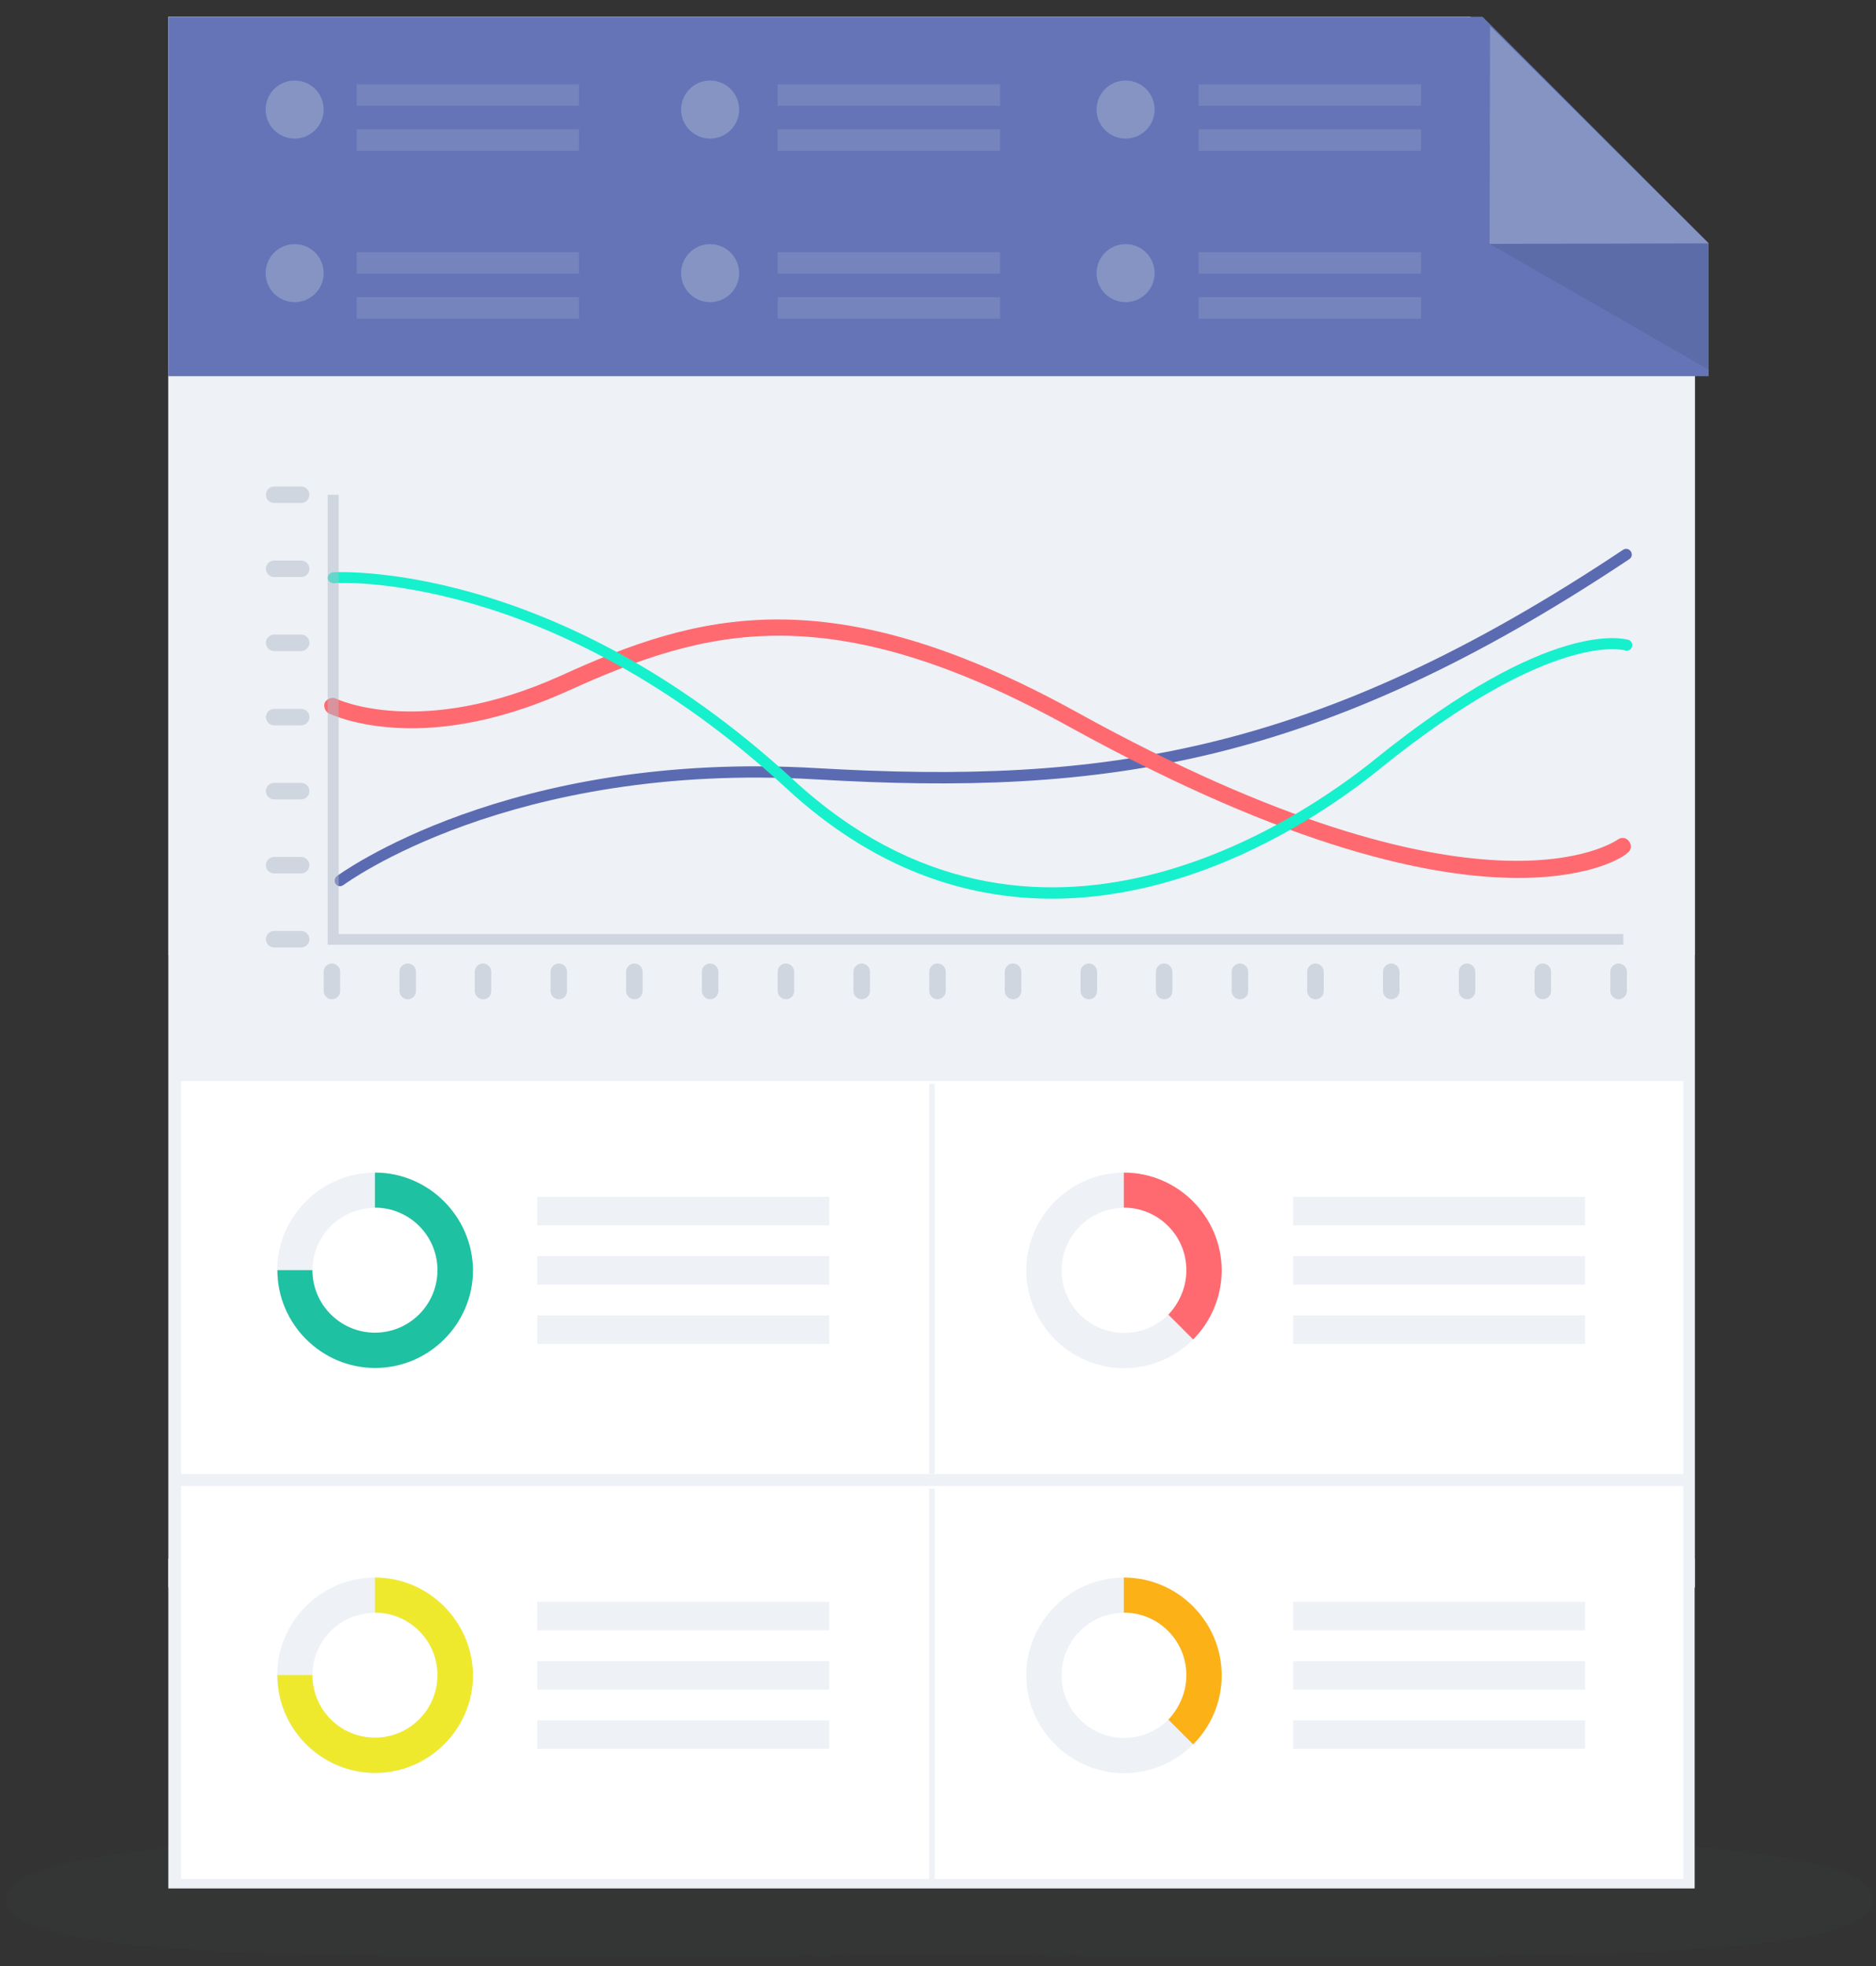 <?xml version="1.0" encoding="utf-8"?>
<!-- Generator: Adobe Illustrator 19.2.1, SVG Export Plug-In . SVG Version: 6.00 Build 0)  -->
<svg version="1.1" id="Layer_1" xmlns="http://www.w3.org/2000/svg" xmlns:xlink="http://www.w3.org/1999/xlink" x="0px" y="0px"
	 viewBox="0 0 750 786" style="enable-background:new 0 0 750 786;" xml:space="preserve">
<rect x="0" y="0" width="750" height="786" fill="#333333" stroke="none"/>
<style type="text/css">
	.st0{opacity:0.15;fill:#3D4449;enable-background:new    ;}
	.st1{fill:#EEF1F6;}
	.st2{opacity:0.5;}
	.st3{fill:#DFE5E8;}
	.st4{fill:#5B6BB2;}
	.st5{fill:#FE6A70;}
	.st6{fill:#17F0CD;}
	.st7{fill:#B2BCC8;}
	.st8{fill:#FFFFFF;}
	.st9{fill:#1EC1A2;}
	.st10{fill:#EFE92E;}
	.st11{fill:#FCB116;}
	.st12{fill:#6474B7;}
	.st13{opacity:0.5;fill:#8694C4;enable-background:new    ;}
	.st14{opacity:0.5;fill:#55659D;enable-background:new    ;}
	.st15{fill:#8694C4;}
</style>
<path class="st0" d="M748.7,759.5c0,27.6-167,22.3-373.2,22.3s-373,5.3-373-22.3c0-27.6,167-26.3,373.2-26.3
	S748.7,732.2,748.7,759.5z"/>
<g id="customized_invoice_1_">
	<polygon class="st1" points="587.8,6.7 67.3,6.7 67.3,634.7 677.6,634.7 677.6,96.4 	"/>
	<g>
		<g class="st2">
			<polygon class="st1" points="677.6,96.4 587.8,6.7 67.3,6.7 67.3,381.9 677.6,381.9 			"/>
		</g>
		<g class="st2">
			<polygon class="st1" points="677.6,96.4 587.8,6.7 67.3,6.7 67.3,146.5 677.6,146.5 			"/>
		</g>
	</g>
	<rect x="116.1" y="561.6" class="st3" width="233.3" height="13.4"/>
	<g>
		<rect x="67.3" y="623.1" class="st1" width="610.2" height="131.9"/>
	</g>
</g>
<g id="Layer_7">
	<path class="st4" d="M136,354.3c-0.7,0-1.3-0.2-1.8-0.9c-0.7-0.9-0.4-2.4,0.4-3.1c0.7-0.4,68-50.5,192-43.2
		c114.1,6.6,199.2-5.3,322.3-87.3c1.1-0.7,2.4-0.4,3.1,0.7c0.7,1.1,0.4,2.4-0.7,3.1c-124.2,82.7-210,94.8-325,88
		c-122.4-7.2-188.5,41.9-189.1,42.3C136.9,354,136.5,354.3,136,354.3z"/>
	<path class="st5" d="M606.9,351c-34.2,0-90.8-11.6-178.8-60.1c-97.2-53.8-146.6-39.3-201-14.7c-30.9,14-55.1,15.8-70,14.7
		c-16.2-1.1-25.2-5.5-25.7-5.7c-1.5-0.9-2.2-2.9-1.5-4.4c0.9-1.5,2.9-2.2,4.4-1.5c0.4,0.2,33.8,16.2,90-9.2
		c54-24.6,107.1-40.2,206.7,14.9c161.7,89.3,215,51.1,215.7,50.7c1.5-1.1,3.5-0.9,4.6,0.7c1.1,1.5,0.9,3.5-0.7,4.6
		C649.9,342,637.2,351,606.9,351z"/>
	<path class="st6" d="M420.6,359.3c-34,0-70.9-11.4-106.4-44.3c-94.4-87.1-179.9-82.1-180.8-81.8c-1.3,0-2.2-0.9-2.4-2
		c0-1.3,0.9-2.2,2-2.4c0.9,0,88.2-5.5,184.1,82.9c96.5,89.1,202.5,16.2,232.8-8.3c70.7-57.1,99.8-47.8,101.2-47.6
		c1.1,0.4,1.8,1.8,1.3,2.9c-0.4,1.1-1.8,1.8-2.9,1.3c-0.2,0-28.7-8.3-97,46.7C532.8,322.9,481.2,359.3,420.6,359.3z"/>
	<g class="st2">
		<polygon class="st7" points="649,377.7 131,377.7 131,197.8 135.4,197.8 135.4,373.4 649,373.4 		"/>
		<path class="st7" d="M120.4,201.1h-10.8c-1.8,0-3.3-1.5-3.3-3.3c0-1.8,1.5-3.3,3.3-3.3h10.8c1.8,0,3.3,1.5,3.3,3.3
			C123.7,199.6,122.2,201.1,120.4,201.1z"/>
		<path class="st7" d="M120.4,230.7h-10.8c-1.8,0-3.3-1.5-3.3-3.3c0-1.8,1.5-3.3,3.3-3.3h10.8c1.8,0,3.3,1.5,3.3,3.3
			C123.7,229.2,122.2,230.7,120.4,230.7z"/>
		<path class="st7" d="M120.4,260.3h-10.8c-1.8,0-3.3-1.5-3.3-3.3c0-1.8,1.5-3.3,3.3-3.3h10.8c1.8,0,3.3,1.5,3.3,3.3
			C123.7,258.8,122.2,260.3,120.4,260.3z"/>
		<path class="st7" d="M120.4,290h-10.8c-1.8,0-3.3-1.5-3.3-3.3c0-1.8,1.5-3.3,3.3-3.3h10.8c1.8,0,3.3,1.5,3.3,3.3
			S122.2,290,120.4,290z"/>
		<path class="st7" d="M120.4,319.6h-10.8c-1.8,0-3.3-1.5-3.3-3.3c0-1.8,1.5-3.3,3.3-3.3h10.8c1.8,0,3.3,1.5,3.3,3.3
			C123.7,318.1,122.2,319.6,120.4,319.6z"/>
		<path class="st7" d="M120.4,349.2h-10.8c-1.8,0-3.3-1.5-3.3-3.3s1.5-3.3,3.3-3.3h10.8c1.8,0,3.3,1.5,3.3,3.3
			S122.2,349.2,120.4,349.2z"/>
		<path class="st7" d="M120.4,378.8h-10.8c-1.8,0-3.3-1.5-3.3-3.3c0-1.8,1.5-3.3,3.3-3.3h10.8c1.8,0,3.3,1.5,3.3,3.3
			C123.7,377.3,122.2,378.8,120.4,378.8z"/>
		<path class="st7" d="M132.7,399.5c-1.8,0-3.3-1.5-3.3-3.3v-7.7c0-1.8,1.5-3.3,3.3-3.3s3.3,1.5,3.3,3.3v7.7
			C136,398.1,134.5,399.5,132.7,399.5z"/>
		<path class="st7" d="M163,399.5c-1.8,0-3.3-1.5-3.3-3.3v-7.7c0-1.8,1.5-3.3,3.3-3.3c1.8,0,3.3,1.5,3.3,3.3v7.7
			C166.3,398.1,164.8,399.5,163,399.5z"/>
		<path class="st7" d="M193.1,399.5c-1.8,0-3.3-1.5-3.3-3.3v-7.7c0-1.8,1.5-3.3,3.3-3.3c1.8,0,3.3,1.5,3.3,3.3v7.7
			C196.4,398.1,195.1,399.5,193.1,399.5z"/>
		<path class="st7" d="M223.4,399.5c-1.8,0-3.3-1.5-3.3-3.3v-7.7c0-1.8,1.5-3.3,3.3-3.3s3.3,1.5,3.3,3.3v7.7
			C226.7,398.1,225.3,399.5,223.4,399.5z"/>
		<path class="st7" d="M253.6,399.5c-1.8,0-3.3-1.5-3.3-3.3v-7.7c0-1.8,1.5-3.3,3.3-3.3c1.8,0,3.3,1.5,3.3,3.3v7.7
			C256.9,398.1,255.4,399.5,253.6,399.5z"/>
		<path class="st7" d="M283.9,399.5c-1.8,0-3.3-1.5-3.3-3.3v-7.7c0-1.8,1.5-3.3,3.3-3.3c1.8,0,3.3,1.5,3.3,3.3v7.7
			C287.2,398.1,285.7,399.5,283.9,399.5z"/>
		<path class="st7" d="M314.2,399.5c-1.8,0-3.3-1.5-3.3-3.3v-7.7c0-1.8,1.5-3.3,3.3-3.3c1.8,0,3.3,1.5,3.3,3.3v7.7
			C317.5,398.1,316,399.5,314.2,399.5z"/>
		<path class="st7" d="M344.5,399.5c-1.8,0-3.3-1.5-3.3-3.3v-7.7c0-1.8,1.5-3.3,3.3-3.3c1.8,0,3.3,1.5,3.3,3.3v7.7
			C347.8,398.1,346.2,399.5,344.5,399.5z"/>
		<path class="st7" d="M374.8,399.5c-1.8,0-3.3-1.5-3.3-3.3v-7.7c0-1.8,1.5-3.3,3.3-3.3c1.8,0,3.3,1.5,3.3,3.3v7.7
			C378.1,398.1,376.5,399.5,374.8,399.5z"/>
		<path class="st7" d="M405,399.5c-1.8,0-3.3-1.5-3.3-3.3v-7.7c0-1.8,1.5-3.3,3.3-3.3c1.8,0,3.3,1.5,3.3,3.3v7.7
			C408.3,398.1,406.8,399.5,405,399.5z"/>
		<path class="st7" d="M435.3,399.5c-1.8,0-3.3-1.5-3.3-3.3v-7.7c0-1.8,1.5-3.3,3.3-3.3s3.3,1.5,3.3,3.3v7.7
			C438.6,398.1,437.1,399.5,435.3,399.5z"/>
		<path class="st7" d="M465.4,399.5c-1.8,0-3.3-1.5-3.3-3.3v-7.7c0-1.8,1.5-3.3,3.3-3.3c1.8,0,3.3,1.5,3.3,3.3v7.7
			C468.7,398.1,467.4,399.5,465.4,399.5z"/>
		<path class="st7" d="M495.7,399.5c-1.8,0-3.3-1.5-3.3-3.3v-7.7c0-1.8,1.5-3.3,3.3-3.3c1.8,0,3.3,1.5,3.3,3.3v7.7
			C499,398.1,497.6,399.5,495.7,399.5z"/>
		<path class="st7" d="M525.9,399.5c-1.8,0-3.3-1.5-3.3-3.3v-7.7c0-1.8,1.5-3.3,3.3-3.3s3.3,1.5,3.3,3.3v7.7
			C529.2,398.1,527.9,399.5,525.9,399.5z"/>
		<path class="st7" d="M556.2,399.5c-1.8,0-3.3-1.5-3.3-3.3v-7.7c0-1.8,1.5-3.3,3.3-3.3s3.3,1.5,3.3,3.3v7.7
			C559.5,398.1,558,399.5,556.2,399.5z"/>
		<path class="st7" d="M586.5,399.5c-1.8,0-3.3-1.5-3.3-3.3v-7.7c0-1.8,1.5-3.3,3.3-3.3s3.3,1.5,3.3,3.3v7.7
			C589.8,398.1,588.3,399.5,586.5,399.5z"/>
		<path class="st7" d="M616.8,399.5c-1.8,0-3.3-1.5-3.3-3.3v-7.7c0-1.8,1.5-3.3,3.3-3.3s3.3,1.5,3.3,3.3v7.7
			C620.1,398.1,618.5,399.5,616.8,399.5z"/>
		<path class="st7" d="M647.1,399.5c-1.8,0-3.3-1.5-3.3-3.3v-7.7c0-1.8,1.5-3.3,3.3-3.3s3.3,1.5,3.3,3.3v7.7
			C650.4,398.1,648.8,399.5,647.1,399.5z"/>
	</g>
	<g>
		<rect x="72.4" y="432.2" class="st8" width="600.6" height="157.1"/>
		<g>
			<path class="st1" d="M149.9,468.8c-21.5,0-39.1,17.6-39.1,39.1c0,21.5,17.6,39.1,39.1,39.1s39.1-17.6,39.1-39.1
				C188.9,486.4,171.4,468.8,149.9,468.8z M149.9,532.9c-13.8,0-25-11.2-25-25c0-13.8,11.2-25,25-25s25,11.2,25,25
				S163.7,532.9,149.9,532.9z"/>
		</g>
		<g>
			<path class="st1" d="M449.4,468.8c-21.5,0-39.1,17.6-39.1,39.1c0,21.5,17.6,39.1,39.1,39.1c21.5,0,39.1-17.6,39.1-39.1
				C488.4,486.4,470.9,468.8,449.4,468.8z M449.4,532.9c-13.8,0-25-11.2-25-25c0-13.8,11.2-25,25-25s25,11.2,25,25
				S463.2,532.9,449.4,532.9z"/>
		</g>
		<g>
			<path class="st9" d="M149.9,468.8v14l0,0c13.8,0,25,11.2,25,25s-11.2,25-25,25s-25-11.2-25-25h-14c0,21.5,17.6,39.1,39.1,39.1
				s39.1-17.6,39.1-39.1C188.9,486.4,171.4,468.8,149.9,468.8z"/>
		</g>
		<g>
			<path class="st5" d="M488.4,507.9c0-21.5-17.6-39.1-39.1-39.1v14l0,0c13.8,0,25,11.2,25,25c0,7-2.9,13.2-7.2,17.8l9.9,9.9
				C484,528.5,488.4,518.6,488.4,507.9z"/>
		</g>
		<rect x="214.8" y="478.5" class="st1" width="116.7" height="11.4"/>
		<rect x="214.8" y="502.2" class="st1" width="116.7" height="11.4"/>
		<rect x="214.8" y="525.9" class="st1" width="116.7" height="11.4"/>
		<rect x="517" y="478.5" class="st1" width="116.7" height="11.4"/>
		<rect x="517" y="502.2" class="st1" width="116.7" height="11.4"/>
		<rect x="517" y="525.9" class="st1" width="116.7" height="11.4"/>
		<rect x="371.5" y="433.3" class="st1" width="2.2" height="156"/>
	</g>
	<g>
		<rect x="72.4" y="594.1" class="st8" width="600.6" height="157.1"/>
		<g>
			<path class="st1" d="M149.9,630.7c-21.5,0-39.1,17.6-39.1,39.1c0,21.5,17.6,39.1,39.1,39.1s39.1-17.6,39.1-39.1
				C188.9,648.3,171.4,630.7,149.9,630.7z M149.9,694.8c-13.8,0-25-11.2-25-25c0-13.8,11.2-25,25-25s25,11.2,25,25
				C174.9,683.6,163.7,694.8,149.9,694.8z"/>
		</g>
		<g>
			<path class="st1" d="M449.4,630.7c-21.5,0-39.1,17.6-39.1,39.1c0,21.5,17.6,39.1,39.1,39.1c21.5,0,39.1-17.6,39.1-39.1
				C488.4,648.3,470.9,630.7,449.4,630.7z M449.4,694.8c-13.8,0-25-11.2-25-25s11.2-25,25-25c13.8,0,25,11.2,25,25
				S463.2,694.8,449.4,694.8z"/>
		</g>
		<g>
			<path class="st10" d="M149.9,630.7v14l0,0c13.8,0,25,11.2,25,25c0,13.8-11.2,25-25,25s-25-11.2-25-25h-14
				c0,21.5,17.6,39.1,39.1,39.1c21.5,0,39.1-17.6,39.1-39.1C188.9,648.3,171.4,630.7,149.9,630.7z"/>
		</g>
		<g>
			<path class="st11" d="M488.4,669.8c0-21.5-17.6-39.1-39.1-39.1v14l0,0c13.8,0,25,11.2,25,25c0,7-2.9,13.2-7.2,17.8l9.9,9.9
				C484,690.4,488.4,680.6,488.4,669.8z"/>
		</g>
		<rect x="214.8" y="640.4" class="st1" width="116.7" height="11.4"/>
		<rect x="214.8" y="664.1" class="st1" width="116.7" height="11.4"/>
		<rect x="214.8" y="687.8" class="st1" width="116.7" height="11.4"/>
		<rect x="517" y="640.4" class="st1" width="116.7" height="11.4"/>
		<rect x="517" y="664.1" class="st1" width="116.7" height="11.4"/>
		<rect x="517" y="687.8" class="st1" width="116.7" height="11.4"/>
		<rect x="371.5" y="595.2" class="st1" width="2.2" height="156"/>
	</g>
	<g>
		<polygon class="st12" points="683.1,97.3 592.7,6.7 67.3,6.7 67.3,150.4 683.1,150.4 		"/>
	</g>
	<rect x="142.6" y="33.7" class="st13" width="88.9" height="8.6"/>
	<rect x="142.6" y="51.7" class="st13" width="88.9" height="8.6"/>
	<rect x="142.6" y="100.8" class="st13" width="88.9" height="8.6"/>
	<rect x="142.6" y="118.8" class="st13" width="88.9" height="8.6"/>
	<rect x="310.9" y="33.7" class="st13" width="88.9" height="8.6"/>
	<rect x="310.9" y="51.7" class="st13" width="88.9" height="8.6"/>
	<rect x="310.9" y="100.8" class="st13" width="88.9" height="8.6"/>
	<rect x="310.9" y="118.8" class="st13" width="88.9" height="8.6"/>
	<rect x="479.2" y="33.7" class="st13" width="88.9" height="8.6"/>
	<rect x="479.2" y="51.7" class="st13" width="88.9" height="8.6"/>
	<rect x="479.2" y="100.8" class="st13" width="88.9" height="8.6"/>
	<rect x="479.2" y="118.8" class="st13" width="88.9" height="8.6"/>
	<polygon class="st14" points="683.1,147.8 683.1,97.3 639.8,53.9 595.5,97.5 	"/>
	<polygon class="st15" points="595.7,10.4 595.5,97.5 683.1,97.3 	"/>
	<circle class="st15" cx="117.8" cy="43.8" r="11.6"/>
	<circle class="st15" cx="117.8" cy="109.2" r="11.6"/>
	<circle class="st15" cx="283.9" cy="43.8" r="11.6"/>
	<circle class="st15" cx="283.9" cy="109.2" r="11.6"/>
	<circle class="st15" cx="450" cy="43.8" r="11.6"/>
	<circle class="st15" cx="450" cy="109.2" r="11.6"/>
</g>
</svg>
